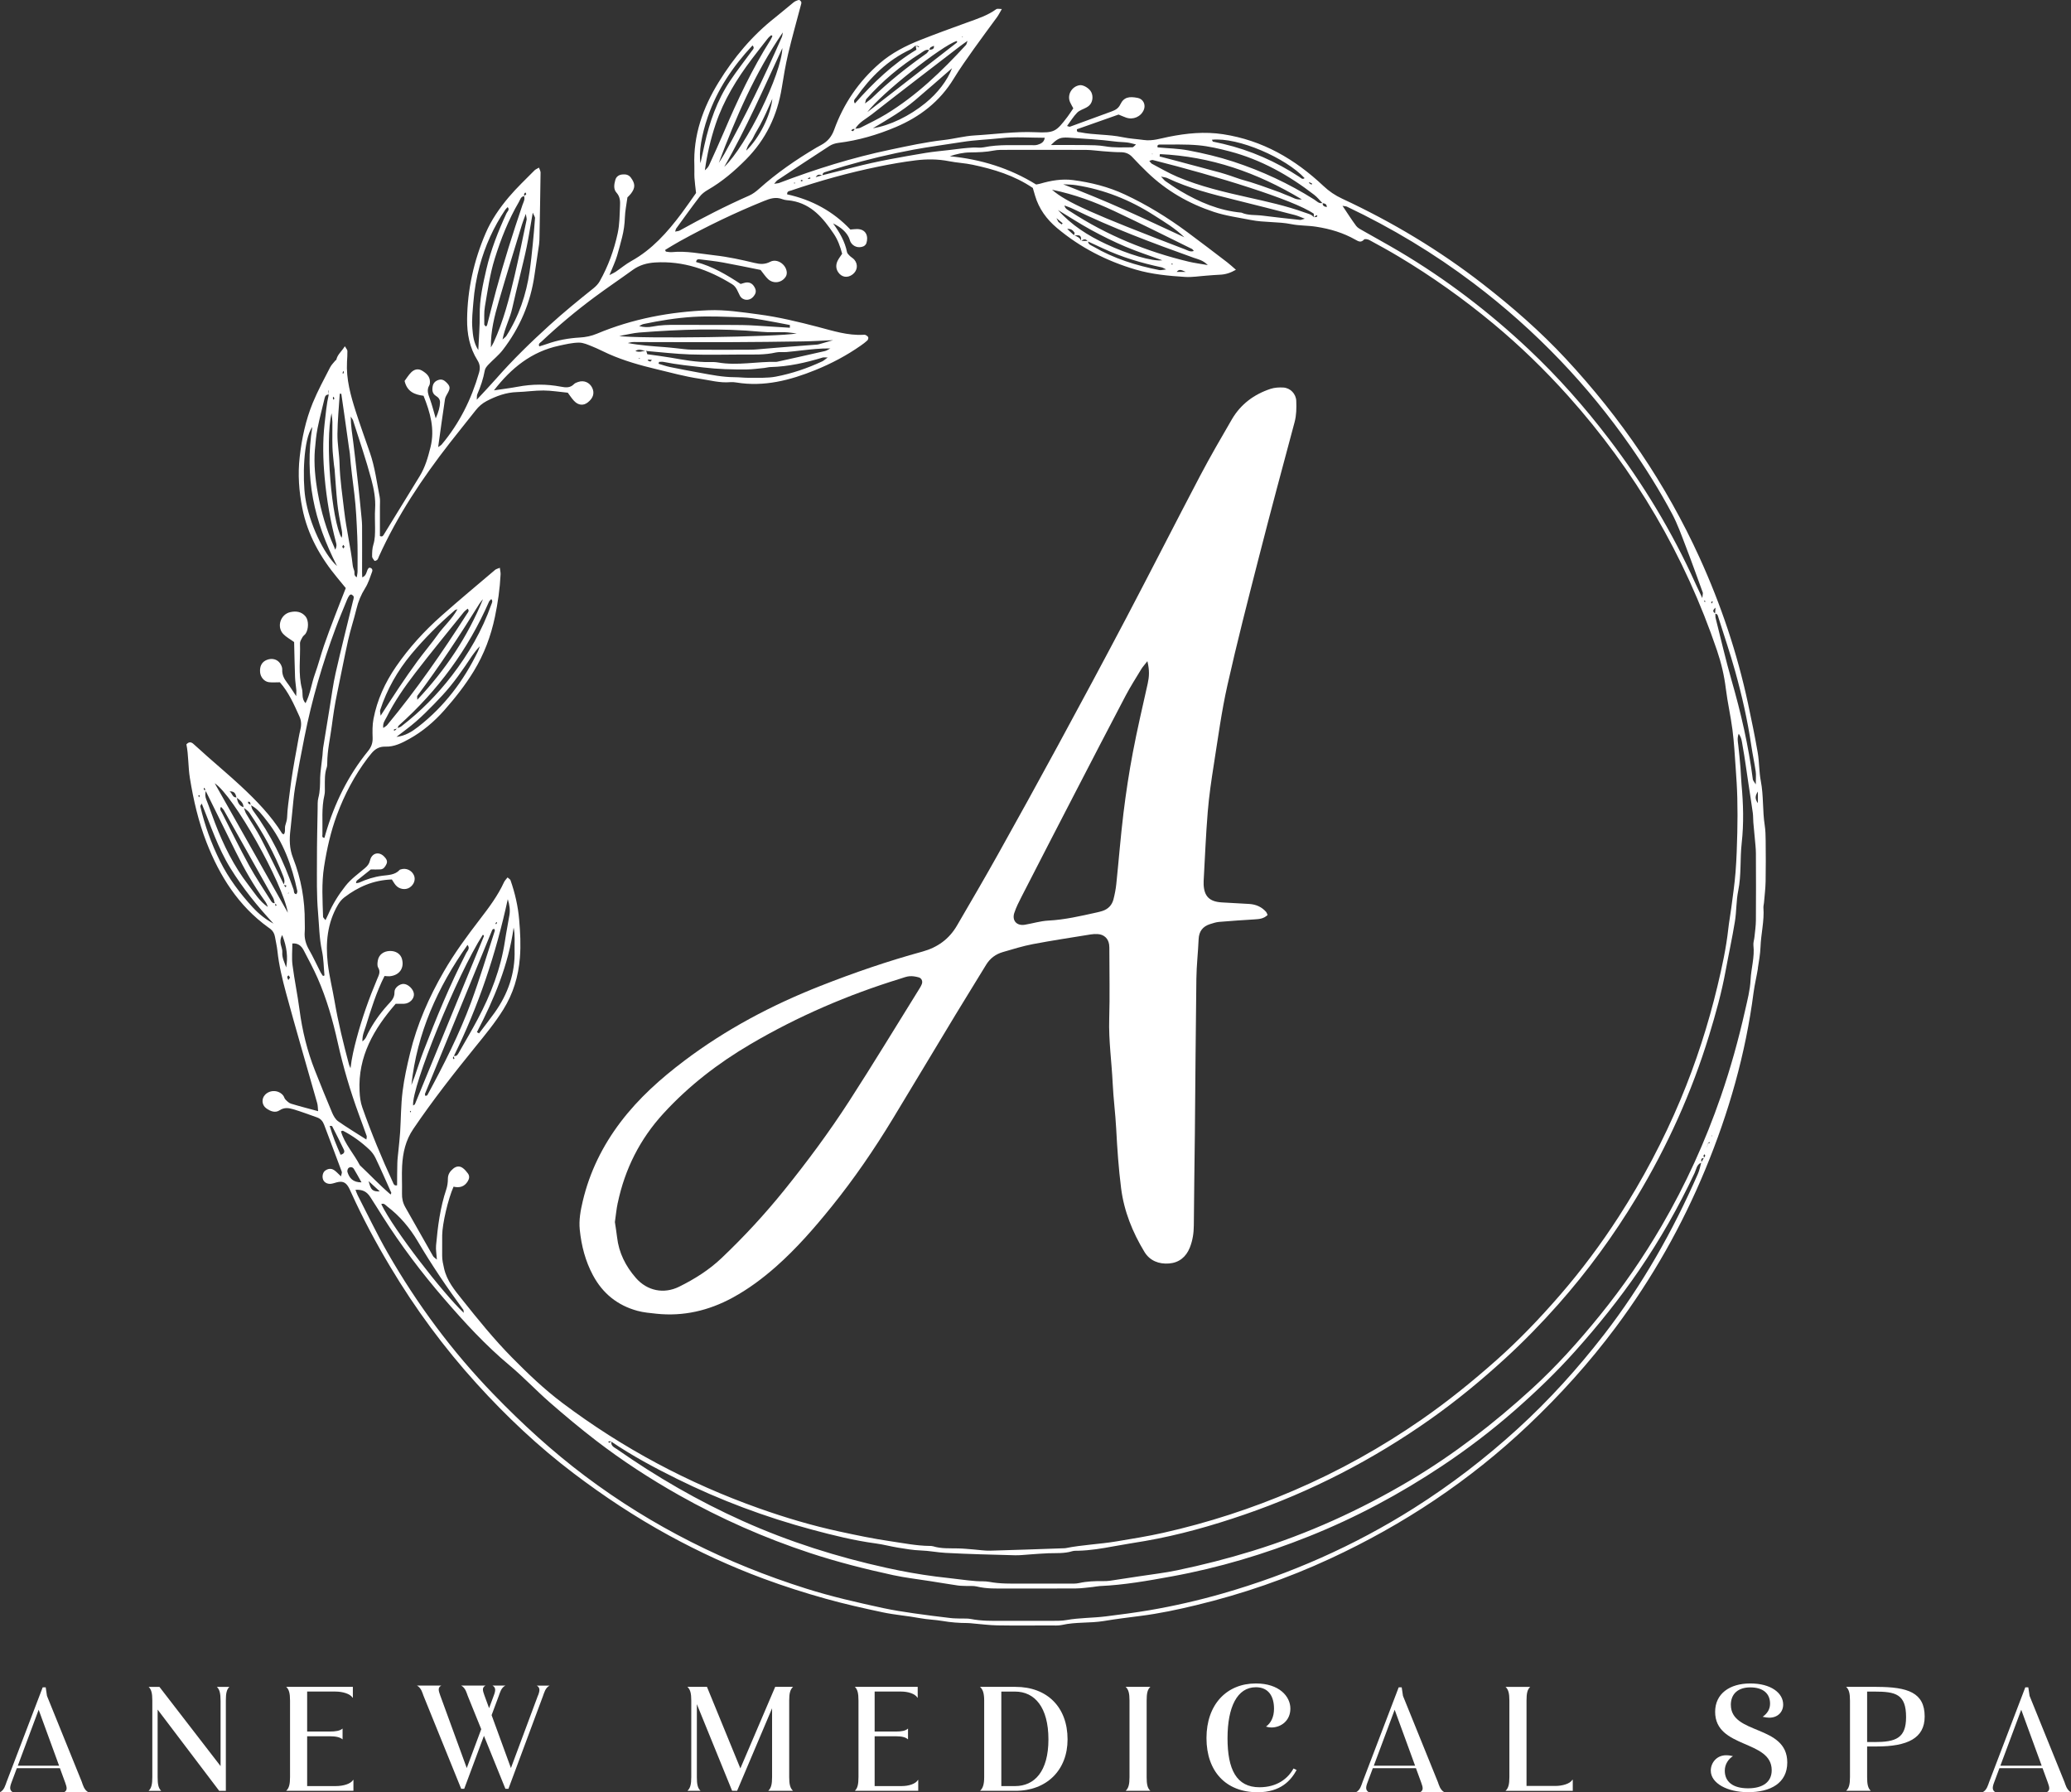 <?xml version="1.0" encoding="UTF-8"?> <svg xmlns="http://www.w3.org/2000/svg" id="Layer_2" data-name="Layer 2" viewBox="0 0 843.23 729.66"><rect x="0" y="0" width="843.23" height="729.66" fill="#333333" stroke="none"/><defs><style> .cls-1 { fill: #fff; stroke-width: 0px; } </style></defs><g id="Layer_2-2" data-name="Layer 2"><g><g><path class="cls-1" d="M241.44,519.2c3.97,7.43,10.03,12.28,18.12,14.47,2.48.67,5.1.9,7.67,1.17,11.01,1.17,21.32-1.25,30.98-6.49,6.45-3.5,12.31-7.87,17.81-12.73,8.31-7.35,15.56-15.69,22.52-24.3,9.21-11.4,17.47-23.47,25.06-35.99,8.51-14.04,16.94-28.13,25.43-42.18,4.12-6.81,8.35-13.56,12.48-20.37,1.61-2.65,3.93-4.34,6.83-5.18,4.05-1.18,8.09-2.44,12.22-3.23,7.81-1.48,15.67-2.66,23.52-3.94.96-.16,1.95-.21,2.92-.14,2.5.16,4.24,1.78,4.59,4.23.11.8.1,1.62.1,2.43,0,9.27.22,18.55-.06,27.81-.27,8.81,1,17.51,1.41,26.27.29,6.16,1.11,12.3,1.43,18.46.42,8.11.98,16.2,2,24.26,1.19,9.37,4.65,17.9,9.48,25.89,2.2,3.65,5.92,5.08,10.06,4.75,4.06-.32,6.91-2.65,8.43-6.45,1.16-2.9,1.62-5.91,1.64-9.05.08-12.52.3-25.04.43-37.56.21-20.98.33-41.95.61-62.93.07-5.35.69-10.7.92-16.05.14-3.19,1.68-5.17,4.63-6.12,1.22-.39,2.48-.8,3.75-.91,4.86-.41,9.73-.73,14.59-1.03,1.8-.11,3.54-.28,5.12-1.78-.32-.68-.4-1.02-.61-1.25-1.82-2.06-4.16-3.07-6.87-3.24-3.73-.24-7.47-.41-11.2-.63-4.96-.3-7.13-2.44-7.37-7.21-.02-.49-.03-.98,0-1.46.53-9.41.9-18.84,1.67-28.23.53-6.47,1.48-12.91,2.49-19.33,1.7-10.74,3.13-21.55,5.51-32.14,3.9-17.42,8.36-34.72,12.79-52.02,4.71-18.4,9.63-36.75,14.56-55.1.78-2.9.8-5.79.69-8.7-.11-2.86-2.41-5.26-5.26-5.43-1.75-.1-3.62.01-5.27.56-6.71,2.23-12.13,6.27-15.71,12.43-4.41,7.59-8.82,15.18-12.91,22.95-10.13,19.28-19.99,38.7-30.13,57.98-9.16,17.41-18.48,34.73-27.86,52.01-7.98,14.72-16.07,29.37-24.24,43.99-5.47,9.79-11.13,19.47-16.78,29.16-3.18,5.46-7.92,8.88-14.03,10.56-14.12,3.87-27.94,8.62-41.56,13.98-19.77,7.78-38.37,17.61-55.37,30.43-9.65,7.28-18.57,15.23-25.93,24.91-7.4,9.73-12.66,20.42-15.46,32.29-.89,3.77-1.62,7.65-1.22,11.6.66,6.53,2.27,12.78,5.39,18.6ZM412.99,371.66c.74-2.3,1.87-4.49,2.98-6.66,7.11-13.87,14.25-27.72,21.42-41.56,6.94-13.41,13.87-26.82,20.9-40.18,1.96-3.73,4.25-7.29,6.43-10.9.49-.81,1.15-1.51,2.45-3.18.94,3.78.73,6.41.13,9.12-2.09,9.35-4.28,18.68-6.06,28.09-1.54,8.12-2.78,16.3-3.79,24.5-1.18,9.66-1.93,19.36-2.94,29.04-.22,2.09-.63,4.17-1.15,6.21-.6,2.36-2.16,3.96-4.49,4.73-.77.25-1.56.44-2.36.62-6.49,1.43-12.95,2.96-19.65,3.3-3.21.16-6.38,1.16-9.58,1.69-3.27.54-5.32-1.65-4.3-4.82ZM251.53,489.72c2.92-13.82,9.02-25.98,18.62-36.44,10.32-11.25,22.22-20.42,35.36-28.14,19.3-11.35,39.7-20.12,61.06-26.7,1.24-.38,2.49-.9,3.76-1,1.24-.09,2.56.13,3.77.48,1.21.36,1.67,1.63,1.21,2.77-.24.6-.55,1.17-.9,1.72-9.54,15.32-18.88,30.77-28.68,45.92-8.12,12.56-17.03,24.58-26.44,36.24-7.88,9.77-16.36,18.94-25.45,27.58-5.13,4.88-11.03,8.58-17.31,11.69-6.24,3.09-13.02,1.72-17.64-3.58-4.14-4.75-6.92-10.2-7.64-16.57-.24-2.1-.6-4.18-.89-6.16.39-2.69.62-5.29,1.16-7.82Z"></path><path class="cls-1" d="M89.81,692.34v26.68l-24.9-32.26h-4.39c1.11,1.05,1.5,2.62,1.5,5.58v31.16c0,2.96-.39,4.53-1.5,5.58h5.11c-1.11-1.05-1.45-2.62-1.45-5.58v-27.49l25.06,33.07h2.72v-36.74c0-2.96.33-4.53,1.45-5.58h-5.11c1.11,1.05,1.5,2.62,1.5,5.58Z"></path><path class="cls-1" d="M136.8,727.16h-11.74v-20.29h9.13c2.5,0,4.24.35,5.29,1.28v-4.42c-1.05.93-2.79,1.22-5.29,1.22h-9.13v-16.28h11.51c2.85,0,5.99.87,6.98,2.5h.12v-4.42h-27.15c1.16,1.05,1.57,2.62,1.57,5.58v31.16c0,2.96-.41,4.53-1.57,5.58h27.38v-4.42h-.12c-.99,1.63-4.07,2.5-6.97,2.5Z"></path><path class="cls-1" d="M322.9,686.76h-7.27l-14.18,33.19-13.6-33.19h-7.96c1.16,1.05,1.57,2.62,1.57,5.58v31.16c0,2.96-.41,4.53-1.57,5.58h5.35c-1.16-1.05-1.51-2.62-1.51-5.58v-29.7l14.36,35.28h2.03l14.24-33.6v28.02c0,2.96-.41,4.53-1.57,5.58h10.11c-1.16-1.05-1.57-2.62-1.57-5.58v-31.16c0-2.96.41-4.53,1.57-5.58Z"></path><path class="cls-1" d="M367.19,727.16h-11.07v-20.29h8.6c2.36,0,4,.35,4.99,1.28v-4.42c-.99.93-2.63,1.22-4.99,1.22h-8.6v-16.28h10.85c2.68,0,5.64.87,6.57,2.5h.11v-4.42h-25.59c1.1,1.05,1.48,2.62,1.48,5.58v31.16c0,2.96-.38,4.53-1.48,5.58h25.81v-4.42h-.11c-.93,1.63-3.84,2.5-6.58,2.5Z"></path><path class="cls-1" d="M413.45,686.76h-14.42c1.16,1.05,1.69,2.62,1.69,5.58v31.16c0,2.96-.52,4.53-1.69,5.58h14.42c12.79,0,21.22-8.49,21.22-20.93,0-13.14-8.31-21.39-21.22-21.39ZM413.28,727.16h-5.58v-38.48h5.58c8.02,0,13.6,6.39,13.6,19.47s-5.7,19.01-13.6,19.01Z"></path><path class="cls-1" d="M468.38,686.76h-10.06c1.16,1.05,1.57,2.62,1.57,5.58v31.16c0,2.96-.41,4.53-1.57,5.58h10.06c-1.16-1.05-1.51-2.62-1.51-5.58v-31.16c0-2.96.35-4.53,1.51-5.58Z"></path><path class="cls-1" d="M512.8,727.63c-9.37,0-13-7.27-13-19.96s3.93-20.76,11.55-20.76c5.14,0,7.38,3.69,7.38,8.75,0,3.39-1.27,5.85-3.26,7.27.79.25,1.45.37,2.18.37,3.87,0,7.74-2.71,7.74-7.7s-4.6-10.23-14.03-10.23c-11.97,0-20.13,8.62-20.13,22.24s7.98,22.05,20.8,22.05c9.49,0,13.6-4.87,15.9-9.05l-1.27-.62c-2.24,4.07-6.65,7.64-13.85,7.64Z"></path><path class="cls-1" d="M633.22,727.1h-11.68v-34.76c0-2.96.35-4.53,1.51-5.58h-10.06c1.16,1.05,1.57,2.62,1.57,5.58v31.16c0,2.96-.41,4.53-1.57,5.58h27.38v-4.48h-.17c-.93,1.63-4.13,2.5-6.98,2.5Z"></path><path class="cls-1" d="M704.73,694.1c0-4.55,3.01-7.13,7.92-7.13,5.16,0,8.05,2.46,8.05,6.63,0,2.27-1.11,3.99-3.01,5.34,1.04.25,1.97.37,2.7.37,3.38,0,5.65-2.27,5.65-5.34,0-4.73-4.98-8.6-13.39-8.6s-14.31,4.18-14.31,11.55c0,15.05,23.03,11.3,23.03,23.77,0,4.73-3.5,7.37-9.64,7.37s-9.46-2.64-9.46-7.19c0-2.7,1.6-4.85,3.32-5.9-.86-.18-1.54-.37-2.76-.37-3.87,0-6.26,3.07-6.26,6.26,0,5.16,6.76,8.78,15.17,8.78,9.15,0,15.97-3.69,15.97-12.1,0-15.48-22.97-11.18-22.97-23.46Z"></path><path class="cls-1" d="M764.05,686.76h-12.38c1.16,1.05,1.57,2.62,1.57,5.58v31.16c0,2.96-.41,4.53-1.57,5.58h10.06c-1.16-1.05-1.51-2.62-1.51-5.58v-12.47h3.84c12.61,0,19.59-3.35,19.59-12.19,0-9.71-6.8-12.07-19.59-12.07ZM763.18,709.22h-2.96v-20.54h2.96c8.66,0,12.9,1.03,12.9,10.39,0,8.6-4.19,10.16-12.9,10.16Z"></path><path class="cls-1" d="M219.06,690.21l-11.03,29.6-7.87-21.54,2.93-7.86c.44-1.16.93-3.32,2.68-4.17h-5.24c1.37.8,1.31,1.96.55,3.97l-1.94,5.22-1.91-5.22c-.71-1.96-1.04-3.17.44-3.97h-9.89c1.8.96,2.29,3.22,2.62,4.07l5.54,13.68-5.9,15.82-10.81-29.6c-.71-1.96-1.04-3.17.44-3.97h-9.89c1.8.96,2.29,3.22,2.62,4.07l15.38,37.95h1.23l8.03-21.57,8.74,21.57h1.23l14.09-37.84c.44-1.16.93-3.32,2.68-4.17h-5.24c1.37.8,1.31,1.96.55,3.97Z"></path><path class="cls-1" d="M33.37,725.59l-14.24-35.15-.52-3.48h-1.23l-14.71,38.53c-.44,1.16-.93,3.32-2.68,4.17h5.24c-1.37-.8-1.31-1.96-.55-3.97l2.17-5.82h17.55l2.13,5.82c.71,1.96,1.04,3.17-.44,3.97h9.89c-1.8-.96-2.29-3.22-2.62-4.07ZM7.25,718.85l8.49-22.77,8.32,22.77H7.25Z"></path><path class="cls-1" d="M585.48,725.59l-14.24-35.15-.52-3.48h-1.23l-14.71,38.53c-.44,1.16-.93,3.32-2.68,4.17h5.24c-1.37-.8-1.31-1.96-.55-3.97l2.17-5.82h17.56l2.13,5.82c.71,1.96,1.04,3.17-.44,3.97h9.89c-1.8-.96-2.29-3.22-2.62-4.07ZM559.36,718.85l8.49-22.77,8.32,22.77h-16.8Z"></path><path class="cls-1" d="M833.34,729.66h9.89c-1.8-.96-2.29-3.22-2.62-4.07l-14.24-35.15-.52-3.48h-1.23l-14.71,38.53c-.44,1.16-.93,3.32-2.68,4.17h5.24c-1.37-.8-1.31-1.96-.55-3.97l2.17-5.82h17.56l2.13,5.82c.71,1.96,1.04,3.17-.44,3.97ZM814.48,718.85l8.49-22.77,8.32,22.77h-16.8Z"></path></g><path class="cls-1" d="M715.72,394.19c.46-2.87.98-5.76,1.09-8.66.19-5.35,1.59-10.61,1.19-16-.05-.64.17-1.29.22-1.94.24-2.91.61-5.82.67-8.73.11-5.53.07-11.06.02-16.59-.02-2.11-.07-4.24-.39-6.32-.92-5.95-.43-12-1.58-17.94-.73-3.8-.61-7.75-1.26-11.57-1.15-6.69-2.53-13.35-3.95-19.99-4.4-20.53-11.03-40.33-19.74-59.42-13.67-29.99-32.04-56.88-54.47-80.99-10.32-11.09-21.72-21.03-33.67-30.33-17.78-13.83-36.99-25.34-57.4-34.84-2.85-1.33-5.31-3-7.59-5.15-11.59-10.91-24.75-18.6-40.85-21.07-7.6-1.16-14.83-.41-22.17,1.05-3.32.66-6.58,1.79-10.06,1.3-2.89-.4-5.82-.54-8.66-1.14-5.74-1.22-11.65-.85-17.38-2.02-.54-.11-1.41.18-1.26-1.22,5.65-1.99,11.41-4.03,16.94-5.98,1.23.5,2.12.89,3.04,1.22,2.89,1.04,6.01-.3,7.23-3.08.92-2.1-.16-4.47-2.45-4.92-3.49-.69-5.65-.34-7.08,2.64-.8,1.68-2.08,2.33-3.6,2.89-5.63,2.07-11.26,4.14-16.91,6.19-.24.09-.58-.13-1.19-.29,1.39-1.88,2.56-3.83,4.1-5.41.96-.98,2.49-1.4,3.75-2.1.42-.23.84-.51,1.19-.84,1.37-1.28,1.71-3.63.83-5.41-.8-1.61-3.28-3.09-4.77-2.84-3.26.54-5.19,4.01-3.84,6.98.38.85.87,1.64,1.29,2.43-.88,1.28-1.57,2.38-2.35,3.42-4.64,6.1-5.36,6.66-13.06,6.31-8.33-.38-16.55.84-24.81,1.31-4.18.24-8.31,1.39-12.49,1.86-7.4.84-14.65,2.43-21.92,3.96-15.4,3.23-30.35,7.9-45.04,13.49-.52.2-1.12.21-2.13.38.68-.76.95-1.21,1.34-1.47,7.04-4.67,14.07-9.35,21.17-13.93,1.05-.68,2.39-1.11,3.65-1.26,8.11-1,15.87-3.27,23.36-6.44,9.82-4.16,17.92-10.4,23.56-19.65,2.53-4.16,5.37-8.14,8.19-12.12,3.09-4.37,6.34-8.65,9.48-12.99.63-.87,1.11-1.86,1.95-3.29-1.14,0-1.86-.23-2.23.04-3.62,2.62-7.8,3.96-11.93,5.45-6.41,2.32-12.82,4.65-19.15,7.16-5.91,2.34-11.55,5.24-16.41,9.44-8.55,7.39-14.73,16.46-18.55,27.05-1.02,2.83-2.65,4.74-5.14,6.12-.71.4-1.43.77-2.13,1.18-8.27,4.9-16.14,10.33-23.32,16.76-1.2,1.07-2.54,2.1-3.99,2.74-9.68,4.26-19.07,9.1-28.31,14.23-.48.26-1.09.27-1.85.44.22-.68.25-1.03.43-1.27,3.16-4.33,6.27-8.7,9.54-12.95.86-1.12,2.08-2.05,3.32-2.76,5.83-3.36,10.86-7.65,15.58-12.42,8.06-8.14,12.72-17.88,14.54-29.12.75-4.63,1.51-9.27,2.59-13.83,1.56-6.61,3.42-13.15,5.15-19.72.12-.46.33-.99.2-1.39-.12-.37-.71-.91-.97-.85-.76.18-1.55.5-2.16.98-2.54,2.02-4.98,4.18-7.53,6.19-9.33,7.32-16.81,16.29-22.98,26.31-6.39,10.4-10.4,21.61-9.89,34.07.07,1.62-.06,3.26.04,4.88.12,1.91.39,3.82.65,6.16-1.85,2.61-3.86,5.56-6,8.42-5.69,7.57-11.89,14.59-20.35,19.28-2.26,1.25-4.27,2.95-6.42,4.42-.48.33-1.04.55-2.5,1.31,1.28-3.18,2.41-5.48,3.12-7.9.73-2.48,1.39-4.98,2.03-7.48.68-2.67,1.05-5.37,1.14-8.15.09-2.58.64-5.14,1.04-8.12.28-.29.89-.82,1.38-1.45,1.88-2.43,1.85-4.11,0-6.6-.89-1.19-2.12-1.41-3.48-1.27-1.44.14-2.49.91-2.85,2.28-.47,1.74-.81,3.68.49,5.12,1.49,1.65,1.54,3.49,1.44,5.46-.18,3.71-.15,7.39-.96,11.11-1.49,6.9-3.87,13.38-7.3,19.5-.61,1.09-1.56,2.08-2.55,2.87-6.09,4.87-12.13,9.79-17.9,15.04-7.59,6.9-14.93,14.03-21.7,21.74-2.45,2.79-5.03,5.47-7.92,8.6.09-1.08,0-1.73.22-2.23,1.36-3.14,2.44-6.34,3.05-9.72.16-.86.85-1.7,1.49-2.37,1.9-2.01,4.12-3.74,5.8-5.91,6.97-9.04,11.34-19.22,12.95-30.55.59-4.16,1.27-8.32,1.86-12.48.16-1.12.16-2.27.18-3.41.16-8.61.32-17.23.43-25.85,0-.56-.36-1.13-.65-1.98-.82.49-1.43.71-1.83,1.13-3.53,3.59-7.23,7.05-10.47,10.89-3.77,4.47-7.13,9.33-9.44,14.74-4.77,11.14-7.39,22.76-7.52,34.95-.06,6,1.01,11.62,4.22,16.73,1.04,1.65,1.17,3.21.63,5.08-3.09,10.76-7.96,20.57-15.18,29.17-.32.39-.83.62-1.46,1.09.95-6.8,1.82-13.17,2.78-19.53.14-.9.73-1.75,1.18-2.59,1.05-1.94.94-2.69-.63-4.24-.86-.85-1.81-1.39-3.06-1.02-1.35.4-2.26,1.23-2.51,2.68-.27,1.54-.12,2.95,1.35,3.86,1.04.64,1.69,1.43,1.65,2.74-.05,1.68-.57,3.79-1.75,6.4-.77-2.61-1.43-5.27-2.35-7.85-.67-1.88-1.44-3.63-.28-5.57.23-.39.28-.94.28-1.41.02-2.25-1.42-3.51-3.15-4.56-1.66-1.01-3.23-.57-4.46.63-1.12,1.1-1.94,2.5-2.72,3.53,1.03,4.41,4.12,5.58,7.72,6.03,2.73,6.87,4.68,13.54,2.83,20.96-1.03,4.14-2.17,8.13-4.4,11.77-4.85,7.89-9.69,15.79-14.54,23.68-.32.51-.6,1.17-1.65.69,0-3.95,0-8,0-12.06,0-1.3.14-2.64-.1-3.89-1.2-6.02-1.95-12.15-3.98-17.99-1.92-5.53-3.91-11.03-5.7-16.59-2.14-6.64-4.01-13.35-3.62-20.45.08-1.46.2-2.93.16-4.38-.02-.49-.5-.96-1.04-1.9-1.33,2.17-3.1,3.41-3.49,5.61-.02.02-.03.04-.05.07-.03-.05-.06-.09-.08-.14-.8,1.01-1.8,1.92-2.38,3.05-2.44,4.77-5.02,9.49-7.05,14.43-2.9,7.07-4.47,14.45-5.34,22.12-.81,7.09-.28,13.92,1.07,20.78,2.13,10.79,7.36,20.04,14.31,28.41,1.13,1.36,2.25,2.72,3.39,4.12-1.57,4.03-3.08,7.78-4.51,11.57-1.5,3.94-3.01,7.87-4.37,11.86-1.31,3.83-2.3,7.77-3.68,11.57-1.4,3.85-1.85,8.03-3.82,11.87-1.74-1.9-.97-4.01-1.46-5.85-1.61-6.09-.59-12.3-.8-18.46-.03-.86.57-1.78,1.02-2.6.3-.55.94-.9,1.29-1.44,1.25-1.91,1.26-5.36-.02-6.94-1.64-2.01-3.91-2.3-6.22-1.79-3.99.86-5.67,5.93-2.91,8.88,1.16,1.25,2.77,2.08,4.45,3.31.12,4.65.2,9.52.38,14.38.07,1.77.37,3.53.53,5.29.05.51-.03,1.03-.07,2.35-1.55-2.31-2.54-3.96-3.71-5.48-1.22-1.6-2.08-3.22-1.97-5.34.04-.87-.41-1.9-.95-2.63-1.21-1.65-3.28-2.09-5.25-1.34-2.07.78-3.04,2.55-2.81,5.09.18,1.98,1.68,3.79,3.61,4.02,1.41.17,2.87.03,4.44.03,3.58,4.06,5.73,8.98,7.94,13.86.77,1.7.89,3.36.45,5.19-.64,2.67-1.06,5.4-1.56,8.1-1.07,5.72-2.07,11.44-2.76,17.23-.42,3.54-1.02,7.04-1.13,10.62-.03,1.11-.44,2.23-.74,3.32-.32,1.14.18,2.48-.55,3.55-.42-.15-.63-.15-.69-.25-4.59-7.4-10.61-13.56-16.92-19.43-4.4-4.09-9-7.96-13.51-11.95-1.95-1.72-3.84-3.51-5.81-5.21-.77-.66-1.7-.94-2.78.24.9,4.38.67,9.05,1.42,13.72,1.45,8.99,3.49,17.78,6.79,26.24,5.35,13.7,12.98,25.82,25.16,34.59.26.19.53.38.79.57,1.09.83,1.68,1.94,1.91,3.28.32,1.91.79,3.8.99,5.72.62,5.8,1.99,11.47,3.5,17.06,4.06,15.01,8.46,29.92,12.69,44.88.29,1.02.25,2.12.38,3.29-3.92-1.07-7.51-1.98-11.05-3.06-.84-.26-1.59-1.01-2.24-1.67-.44-.44-.55-1.19-.95-1.68-1.82-2.25-5.31-2.37-7.32-.31-1.58,1.62-1.39,4.21.43,5.54,1.67,1.22,3.67,2,5.44.82,1.92-1.27,3.74-.96,5.56-.43,3.26.96,6.44,2.19,9.66,3.31,1.49.51,2.38,1.57,2.92,3.02,2.39,6.37,4.82,12.73,7.18,19.11.15.42-.16,1.01-.32,1.88-1.19-1.09-1.92-1.98-2.85-2.57-1.2-.76-2.49-.58-3.64.29-.9.68-1.27,2.3-.81,3.56.42,1.15,1.68,1.91,3.16,1.76.79-.08,1.56-.37,2.34-.58,2.17-.57,3.47-.19,4.61,1.51.54.8.92,1.72,1.32,2.6,4.69,10.39,10.06,20.41,15.9,30.19,10.19,17.09,21.96,33.04,35.32,47.75,12.03,13.25,25.03,25.53,39.34,36.37,12.33,9.35,25.2,17.86,38.77,25.27,12.42,6.79,25.27,12.71,38.55,17.63,8.36,3.1,16.83,5.8,25.43,8.2,7.63,2.13,15.34,3.86,23.06,5.5,5.04,1.07,10.23,1.45,15.31,2.4,3.05.57,6.14.62,9.15,1.14,3.4.59,6.76.83,10.17.84.81,0,1.62.12,2.43.19,3.24.26,6.47.71,9.71.76,7.16.12,14.31.05,21.47.03,1.63,0,3.31.14,4.86-.21,5.58-1.27,11.31-.66,16.96-1.59,4.92-.82,9.91-1.44,14.87-2.07,7.71-.97,15.29-2.58,22.8-4.4,18.79-4.53,37.03-10.81,54.58-18.95,29.72-13.78,56.68-31.66,80.51-54.23,13.02-12.33,24.98-25.56,35.7-39.93,14.85-19.92,27.01-41.38,36.49-64.3,9.57-23.12,16.4-47.04,19.63-71.92.44-3.36,1.27-6.66,1.8-10.01ZM376.8,41.96c-6.4,5.21-14.36,9.13-21.4,10.26,6.3-3.73,12.01-7.06,17.06-11.32,5.03-4.25,9.97-8.62,15.17-13.13-1.91,5.02-5.86,10.15-10.83,14.19ZM391.75,14.8l.33.15-.35.15.02-.3ZM393.92,16.66c-.32.88-.36,1.37-.62,1.65-9.79,10.66-20.17,20.67-32.63,28.23-3.32,2.01-6.84,3.69-10.31,5.45-.62.31-1.41.31-2.13.42,1.6-2.7,4.43-4.04,6.76-5.87,11.86-9.31,23.85-18.45,35.79-27.64.87-.67,1.79-1.29,3.13-2.25ZM389.74,17.01c-.03.15-.13.31-.25.41-12.11,9.42-24.23,18.83-36.35,28.24,5.53-7.52,30.5-27.19,36.38-28.95.08.1.23.22.21.31ZM380.26,18.65c.18,1.47-.85,1.5-1.8,1.63,0-1.15,1.02-1.25,1.8-1.63ZM374.93,21.6c1-.62,1.98-1.64,3.38-1.24-.36.49-.64,1.09-1.11,1.42-7.82,5.53-15.31,11.46-22.19,18.14-.67.65-1.48,1.17-2.8,2.2.29-1.05.28-1.51.5-1.76,6.49-7.33,13.93-13.56,22.23-18.75ZM374.22,18.9c-.06.11-.12.22-.17.34-.41-.24-.82-.48-1.23-.72,0,0,0,0,0,0,.47.13.94.26,1.4.38ZM348.68,39.56c5.75-8.2,12.72-15.04,21.91-19.37.82-.39,1.48-1.11,2.22-1.68.08.47.17.95.31,1.74-9.52,5.74-17.56,13.41-25.04,21.88-.89-1.32.18-1.96.61-2.57ZM347.25,52.55c.22-.08.49-.04.75-.02-.21.3-.39.63-.66.84-.12.09-.5-.16-.77-.26.22-.19.42-.47.68-.56ZM303.86,61.31c.45-2.39,2.06-3.66,2.82-5.33.81-1.76,1.9-3.38,2.81-5.09.83-1.57,1.6-3.17,2.35-4.78.81-1.74,1.57-3.51,2.63-5.9-.7,6.85-5.31,15.93-10.61,21.11ZM294.87,67.97c8.88-15.51,16.02-31.84,23.69-48.41-.39,10.62-14.56,39.68-23.69,48.41ZM318.73,13.2c-.13.65-.15,1.34-.41,1.93-7.11,16.19-14.82,32.1-23.4,47.57-.69,1.25-1.51,2.42-2.27,3.63,6.97-18.56,14.77-36.66,26.08-53.13ZM312.76,15.47c.35-.44.84-.77,1.27-1.15.16.12.32.23.48.35-.25.52-.46,1.07-.76,1.55-7.49,11.82-13.42,24.42-18.89,37.26-1.97,4.62-4.06,9.2-6.14,13.77-.36.8-.99,1.47-1.73,2.09.9-6.43,2.34-12.66,4.38-18.76,3.29-9.82,8.63-18.48,14.83-26.66,2.15-2.84,4.36-5.65,6.56-8.45ZM288.18,47.58c3.83-11.1,10.24-20.55,18.21-29.09.99,1.04.2,1.6-.23,2.2-2.96,4.07-6.09,8.03-8.88,12.2-5.3,7.93-8.39,16.8-10.44,26.06-.52,2.33-1.01,4.65-1.63,7.47-.77-4.33.46-11.57,2.97-18.84ZM216.92,86.6c.59,1.36.95,1.78.92,2.16-.26,3.56-.56,7.12-.92,10.67-.38,3.7-.74,7.41-1.28,11.09-1.38,9.39-4.34,18.24-9.5,26.28-.25.39-.69.65-1.53,1.42.92-4.8,3.07-8.61,3.97-12.79.92-4.25,2.01-8.46,3.02-12.69.97-4.08,2.01-8.14,2.85-12.24.87-4.27,1.53-8.58,2.46-13.88ZM214.41,89.52c-1.59,7.57-3.12,15.16-4.88,22.69-2.17,9.28-4.54,18.52-8.55,27.23-.32.69-.74,1.33-1.11,1.99-.11-6.7,1.48-12.79,3.23-18.81,3.01-10.39,6.23-20.73,9.38-31.08.37-1.22.86-2.4,1.61-4.47.2,1.41.43,1.96.32,2.45ZM213.42,78.97c.07-.24.32-.43.49-.64.13.25.42.63.34.74-.19.28-.52.45-.81.66-.03-.26-.09-.52-.02-.76ZM211.28,82.21c.53-.91.74-2.19,2.11-2.35.45,1.33-.27,2.44-.68,3.64-3.89,11.47-7.55,23-10.71,34.69-1.18,4.37-2.28,8.75-3.41,13.13-.15.58-.17,1.21-.71,1.62-.35-.39-.71-.61-.7-.81.03-2.43-.16-4.92.25-7.29,1.13-6.52,2-13.09,3.98-19.44,2.51-8.07,5.59-15.88,9.87-23.19ZM194.75,142.53c-1.97-3.07-2.18-6.05-2.42-8.82-.31-3.51.13-7.1.41-10.65.39-4.99,1.25-9.92,2.55-14.76,2.22-8.2,5.68-15.84,10.42-22.9.26-.39.65-.7,1-1.08.93,1.09-.17,1.82-.49,2.52-3.39,7.36-6.36,14.86-8.19,22.78-1.42,6.14-2.79,12.25-2.71,18.63.06,4.51-.35,9.02-.58,14.27ZM715.73,322.25v4.75c-1.23-1.8-1.14-2.95,0-4.75ZM699.7,251.49c2.28,7.24,4.74,14.44,6.78,21.75,2.78,9.97,5.07,20.07,6.58,30.33.52,3.51,1.28,6.99,1.79,10.5.21,1.42.03,2.89.03,5.27-.71-1.19-1.15-1.6-1.2-2.05-1.75-13.68-4.84-27.05-8.65-40.3-2.4-8.36-4.35-16.85-6.48-25.29-.15-.59-.1-1.23-.13-1.84.99.07,1.06.94,1.28,1.64ZM698.49,247.39c-.08.97-.13,1.64-.18,2.29-.86-.56-1.13-1.2.18-2.29ZM697.1,244.72c.09.11.18.22.27.33-.13.21-.27.42-.4.63-.09-.1-.29-.25-.26-.31.1-.23.26-.44.4-.65ZM694.11,244.43c.07.12.14.24.21.37-.04.12-.08.25-.12.37-.12-.15-.27-.28-.35-.44-.02-.05.17-.19.26-.3ZM548.43,84.14c18.24,8.67,35.46,19.01,51.58,31.2,12.6,9.53,24.35,19.98,35.26,31.38,10.45,10.92,19.99,22.62,28.64,35.03,6.13,8.81,11.81,17.9,16.86,27.36,2.28,4.27,3.9,8.9,5.65,13.44,2.39,6.2,4.61,12.46,6.89,18.71.1.26-.04.61-.2,2.22-1.21-2.58-1.99-4.16-2.71-5.76-9.49-21.13-21.4-40.8-35.45-59.22-9.88-12.95-20.64-25.09-32.48-36.25-16.12-15.19-33.65-28.58-52.73-39.89-4.89-2.9-9.89-5.61-14.82-8.44-.97-.56-2.1-1.09-2.74-1.95-1.88-2.52-3.56-5.19-5.56-8.17.93.17,1.41.16,1.8.34ZM540.22,84.3c-.95-.2-1.78-.43-1.67-1.57.9.12,1.69.35,1.67,1.57ZM533.13,74.21c.36.15.72.32,1.06.48-.08.26-.12.39-.16.52-.36-.23-.72-.46-1.08-.71,0,0,.16-.3.18-.3ZM531.18,72.52c-.9.71-1.48-.07-2.1-.48-9.56-6.29-19.89-10.83-31.03-13.47-1.4-.33-2.81-.6-4.21-.92-.09-.02-.14-.26-.39-.76,10.79-1.12,30.22,7.51,37.73,15.63ZM472.3,58.85c5.19.04,10.42-.18,15.58.29,4.31.39,8.61,1.4,12.82,2.5,12.74,3.35,24,9.67,34.37,17.66,1.24.95,2.23,2.22,3.33,3.35-1.41.34-2.28-.77-3.29-1.41-10.33-6.52-21.31-11.62-32.93-15.43-6-1.96-12.12-3.4-18.28-4.57-4.12-.78-8.37-.85-12.55-1.23-.33-.99.34-1.17.96-1.17ZM536.36,87.71c-.06.19-.08.53-.18.56-.38.1-.78.11-1.18.15.3-.25.6-.52.93-.74.09-.06.28.02.43.04ZM530.02,81.17c-2.4.26-3.51-.73-4.74-1.17-1.38-.49-2.7-1.12-4.06-1.65-1.36-.52-2.74-.99-4.12-1.48-1.22-.44-2.44-.89-3.66-1.31-1.38-.47-2.76-.94-4.15-1.37-1.39-.43-2.8-.78-4.19-1.22-1.39-.44-2.75-.96-4.13-1.42-1.38-.46-2.76-.9-4.16-1.3-1.39-.4-2.81-.75-4.21-1.12-1.4-.38-2.8-.76-4.21-1.14-1.24-.33-2.49-.65-3.74-.99-1.4-.37-2.8-.76-4.2-1.13-1.4-.37-2.81-.74-4.21-1.11-1.36-.36-2.72-.71-4.09-1.07.04-.32.08-.63.12-.95,20.54.94,39.37,7.36,57.74,18.41ZM469.29,62.6l-.06.23-.28-.17.33-.06ZM469.38,65.15c25.66,6.44,57.41,16.19,65.55,21.87v1.39s0,0,0,0c-.96-1.19-2.42-1.42-3.76-1.91-7.46-2.7-15.2-4.39-22.92-6.12-9.79-2.19-19.57-4.46-28.84-8.39-3.57-1.51-6.94-3.5-10.38-5.31-.38-.2-.62-.67-1.08-1.18.62-.17,1.08-.45,1.44-.36ZM531.26,89.03c-1.22.35-1.54.54-1.83.51-5.12-.56-10.25-1.08-15.36-1.75-2.87-.38-5.85.01-8.59-1.22-9.05-.81-17.18-4.27-24.89-8.84-2.09-1.24-4.08-2.63-6.09-4-.46-.32-.8-.81-1.78-1.84,1.4.32,2.03.35,2.56.61,8.81,4.18,18.2,6.55,27.61,8.88,8.13,2,16.23,4.09,24.34,6.17,1.06.27,2.07.75,4.04,1.48ZM432.88,56.05c.65-.05,1.3-.08,1.95-.03,6.46.45,12.93.77,19.36,1.61,1.6.21,3.23.19,4.84.39,1.02.12,2.02.45,3.51.8-.78.65-1.11,1.15-1.43,1.15-3.72,0-7.44.25-11.16-.41-2.7-.47-5.49-.45-8.25-.5-4.21-.07-8.43-.02-13.79-.02,2.01-2.03,3.3-2.85,4.97-2.99ZM335.93,70.07c2.63-.79,5.24-1.66,7.87-2.42,9.31-2.7,18.71-4.98,28.26-6.74,6.52-1.2,13.09-2.04,19.63-3.09,5.32-.85,10.66-.99,15.98-1.58,5.75-.64,11.62-.15,17.71-.15-.26,1.91-1.66,2.44-2.94,2.85-.89.29-1.93.13-2.91.15-6.33.11-12.68-.41-18.97.88-1.41.29-2.92.03-4.38.1-1.46.07-2.91.21-4.36.36-1.76.19-3.52.43-5.28.64-3.21.39-6.44.65-9.63,1.18-9.87,1.65-19.72,3.36-29.42,5.88-4.19,1.09-8.4,2.13-12.6,3.19-.02-.68.35-1.05,1.04-1.26ZM334.73,71.37c-.76.22-1.52.44-2.61.75.91-1.46,1.78-.96,2.61-.75ZM329.72,72.24c.12.11.23.21.34.32-.27.12-.53.26-.81.33-.08.02-.22-.2-.33-.31.26-.11.53-.22.79-.33ZM326.27,73.25c.25.05.49.17.73.27-.24.11-.47.24-.72.3-.07.02-.26-.18-.26-.28,0-.1.19-.31.26-.29ZM323.38,74.34c.11,0,.23.06.34.09-.03.09-.06.26-.1.26-.11.01-.22-.05-.34-.08.03-.1.06-.27.1-.27ZM143.85,171.47c2.5,7.88,5.21,15.71,7.34,23.69,1.03,3.85,1.81,7.89,1.54,12.01-.17,2.59-.02,5.2-.02,7.81,0,2.27,0,4.51-.69,6.75-.48,1.52-.52,3.21-.51,4.83,0,.64.68,1.27.99,1.8,1.4-.13,1.47-1.11,1.77-1.78,7.54-16.69,17.62-31.8,28.83-46.2,3.49-4.48,7.09-8.89,10.6-13.36,1.23-1.57,2.67-2.81,4.43-3.74,3.92-2.05,7.96-3.53,12.47-3.66,3.57-.1,7.13-.67,10.69-.64,3.23.02,6.46.57,9.89.9.78,1.04,1.55,2.27,2.53,3.31,1.77,1.88,3.83,2.05,5.63.63,2.21-1.74,2.82-3.79,1.78-5.94-1.06-2.19-3.37-3.18-5.7-2.38-.61.21-1.29.44-1.71.88-1.6,1.65-3.43,1.41-5.43,1.03-5.8-1.1-11.61-1.06-17.43.03-3.13.59-6.29.96-9.73,1.48,7.02-9.07,15.29-15.75,26.46-18.16,2.68-.58,5.41-1.24,8.12-1.27,1.84-.02,3.73.88,5.51,1.59,2.26.9,4.42,2.05,6.65,3.04,6.25,2.76,12.8,4.61,19.43,6.19,5.82,1.39,11.62,3.01,17.53,3.87,4.14.61,8.26,1.79,12.54,1.41.8-.07,1.63,0,2.43.13,11.31,1.86,21.92-.89,32.24-5.08,6.49-2.63,12.68-5.9,18.43-9.93.93-.65,1.85-1.33,2.67-2.09.29-.27.49-.9.39-1.27-.1-.37-.6-.69-.98-.92-.26-.15-.64-.15-.96-.13-6.44.37-12.49-1.62-18.57-3.21-7.99-2.08-15.97-4.02-24.19-5.1-6.76-.89-13.53-1.95-20.33-1.68-15.66.62-30.91,3.46-45.44,9.55-2.28.95-4.55,1.42-7.03,1.56-4.5.26-8.97,1.06-13.25,2.59-1.04.37-2.1.67-3.18,1.01-.56-1.1.38-1.48.88-1.95,6.87-6.47,14.09-12.52,21.67-18.14,5.09-3.77,10.35-7.31,15.48-11.03,2.74-1.99,5.82-2.83,9.1-3.04,11.47-.71,21.72,2.89,31.34,8.83,1.87,1.15,2.29,3.04,3.21,4.72,1.1,2.01,3.83,2.21,5.37.47.89-1.01,1.46-2.11.79-3.54-.68-1.46-1.7-2.41-3.35-2.35-.78.03-1.55.37-2.52.62-5.6-3.68-11.45-7.18-18.13-8.93.12-1.32,1.04-1.16,1.79-1.06,3.05.38,6.11.7,9.14,1.25,5.24.95,10.45,2.06,15.32,3.03,1.21,1.5,2,2.76,3.05,3.74,2.2,2.02,5.56,1.54,7.18-.98.33-.5.48-1.24.43-1.85-.26-3.18-3.94-5.67-6.69-4.25-2.22,1.14-4.11,1.05-6.46.48-5.33-1.29-10.74-2.47-16.18-3.08-5.78-.64-11.55-1.89-17.44-1.31-.78.08-1.6-.11-2.39-.21-.1-.01-.18-.23-.27-.34,0-.15-.05-.38,0-.41,1.95-1.17,3.88-2.37,5.87-3.47,11.11-6.14,22.52-11.63,34.29-16.39,2.47-1,4.81-1.78,7.49-.73,1.18.46,2.54.42,3.82.64,8.12,1.4,12.84,7.15,17.09,13.44,1.64,2.43,2.65,5.19,3.42,8.13-.64.98-1.36,1.87-1.84,2.86-.76,1.55-.76,3.18.22,4.64,1.44,2.14,3.86,2.47,5.9.89,1.98-1.53,2.29-4.1.65-6.01-.52-.6-1.29-.98-1.86-1.55-.45-.44-.99-.97-1.1-1.54-.83-4.18-2.85-7.8-5.66-11.64,3.37,1.63,5.47,3.62,6.51,5.91.27.59.36,1.26.69,1.8,1.04,1.73,3.11,2.43,5.1,1.65.53-.2,1.1-.79,1.27-1.33.86-2.7-.03-5.7-3.8-5.74-.8,0-1.61.11-2.74.2-6.97-7.4-15.68-12.13-25.72-14.32-.15-1.35.93-1.34,1.56-1.55,11.64-3.97,23.44-7.26,35.51-9.73,5.07-1.04,10.17-1.94,15.27-2.57,4.47-.55,9.07-.54,13.59.36,3.16.63,6.43.76,9.58,1.43,8.59,1.83,16.95,4.33,24.5,9.45.28.97.6,2.04.91,3.12,1.56,5.33,4.71,9.63,8.88,13.14,9.46,7.96,20.24,13.5,32.08,16.97,6.57,1.93,13.35,2.57,20.14,3,2.89.18,5.81-.33,8.72-.53,1.78-.12,3.56-.31,5.34-.37,2.3-.07,4.37-.72,6.63-2.02-1.35-1.16-2.4-2.16-3.54-3.03-5.42-4.14-10.83-8.29-16.31-12.34-7.99-5.91-16.42-11.1-25.45-15.31-6.68-3.12-13.75-4.87-21.01-5.83-4.55-.6-9.05.2-13.45,1.48-.46.13-.94.19-1.59.32-10.7-6.63-22.48-10.29-35.15-11.5,2.69-.91,5.43-1.53,8.26-1.56,3.26-.04,6.49-.13,9.7-.77,1.57-.32,3.24-.26,4.86-.27,10.9-.02,21.8-.04,32.69.01,2.26.01,4.53.38,6.79.54,2.43.17,4.86.41,7.29.4,1.93,0,3.43.58,4.74,2,1.99,2.15,4.05,4.23,6.15,6.26,7.75,7.46,16.88,12.69,27.02,16.04,4.89,1.62,10.06,2.29,15.13,3.3,5.46,1.08,11,.6,16.45,1.69,3.29.66,6.73.52,10.11,1.05,5.7.88,11.04,2.47,16.02,5.31,1.17.67,2.23,1.27,3.45-.1.29-.33,1.54-.13,2.15.2,4,2.17,7.99,4.36,11.9,6.7,13.55,8.1,26.39,17.23,38.54,27.31,10.91,9.06,21.08,18.93,30.51,29.46,27.22,30.4,47.49,64.95,60.62,103.63,1.72,5.06,2.94,10.22,3.59,15.55.69,5.61,1.98,11.14,2.7,16.75.66,5.14.94,10.33,1.31,15.51.29,4.05.56,8.11.66,12.17.11,4.71.12,9.43,0,14.14-.13,5.36-.29,10.73-.71,16.07-.38,4.84-1.1,9.66-1.72,14.48-.37,2.89-.92,5.75-1.24,8.65-.86,7.88-2.57,15.62-4.4,23.3-3.77,15.77-8.74,31.16-15.01,46.14-7,16.69-15.42,32.61-25.23,47.8-7.24,11.21-15.22,21.88-23.95,31.95-8.1,9.33-16.62,18.27-25.9,26.49-9.62,8.53-19.57,16.59-30.13,23.93-16.47,11.45-33.89,21.16-52.32,29.07-17.18,7.38-34.9,13.13-53.13,17.22-6.28,1.41-12.67,2.43-19.03,3.49-6.87,1.15-13.85,1.38-20.67,2.74-.16.03-.32.04-.49.05-10.07.34-20.13.73-30.2.99-2.26.06-4.53-.32-6.8-.49-2.11-.16-4.21-.39-6.32-.43-3.41-.08-6.84.17-10.17-.86-.46-.14-.97-.15-1.45-.15-5.36-.06-10.59-1.13-15.87-1.9-7.04-1.02-13.96-2.48-20.9-3.98-11.11-2.4-21.96-5.63-32.65-9.42-28.85-10.23-55.54-24.47-80.04-42.88-7.45-5.6-14.09-11.96-20.61-18.57-7.32-7.43-13.85-15.51-20.32-23.64-3-3.76-6.16-7.55-7.28-12.53-.4-1.76-.8-3.45-.79-5.25.03-2.76-.02-5.53.01-8.29.06-4.79,2.42-14.85,4.63-19.8,2.39.56,4.43.06,5.8-2.22.65-1.09.79-2.15.03-3.18-.57-.77-1.21-1.53-1.96-2.11-1.33-1.02-2.69-.91-4.01.17-1.29,1.07-2.17,2.3-2.17,4.13,0,1.43-.19,2.92-.64,4.27-2.49,7.42-3.48,15.11-4.17,22.84-.16,1.74.19,3.53.34,5.79-.73-.65-1.29-.94-1.56-1.41-3.79-6.63-7.54-13.29-11.31-19.93-.99-1.74-1.4-3.57-1.34-5.59.09-3.74-.15-7.49.05-11.22.3-5.36,1.38-10.38,4.58-15.08,7.86-11.58,16.46-22.57,25.27-33.42,3.99-4.91,8.02-9.8,11.37-15.2,4.01-6.47,6.11-13.39,6.73-21.03.43-5.25.14-10.41-.3-15.55-.46-5.43-1.7-10.82-3.52-16.02-.13-.37-.64-.62-1.21-1.14-.55.73-1.13,1.28-1.44,1.95-2.53,5.52-6.15,10.33-9.81,15.09-5.26,6.83-10.35,13.76-14.67,21.24-6.05,10.47-10.9,21.44-13.75,33.21-1.25,5.17-2.42,10.4-3.07,15.68-.68,5.46-.65,11.01-.99,16.52-.16,2.58-.48,5.15-.72,7.72-.15,1.61-.38,3.22-.42,4.83-.09,3.05-.08,6.11-.1,9.09-1.18.29-1.39-.5-1.62-1.01-4.64-10.03-8.87-20.24-12.54-30.67-.77-2.18-1.01-4.35-1.12-6.65-.68-14.18,5.8-25.29,14.72-35.57,1.2,0,2.32.04,3.44,0,2.26-.1,4.14-2.02,3.97-4.01-.17-1.94-2.4-4.07-4.26-4.07-1.54,0-3.71,1.53-3.65,3.32.08,2.53-1.46,3.8-2.86,5.35-3.16,3.52-5.87,7.36-8.03,11.59-.47.92-.72,2.07-2.17,3.14-.09-2.56.81-4.32,1.35-6.07,2.15-6.95,4.3-13.91,7.65-20.55.82.05,1.45.16,2.06.11,4.02-.35,6.12-3.36,5.02-7.14-.58-1.99-2.53-3.24-4.93-3.16-2.58.09-4.47,1.52-4.88,3.92-.16.93-.29,2.13.15,2.85,1.07,1.74.24,3.12-.38,4.6-3.35,7.94-6.23,16.04-8.44,24.37-1.03,3.89-1.97,7.79-2.44,11.97-.2-.47-.47-.92-.6-1.41-2.29-8.57-4.42-17.18-5.91-25.93-.87-5.09-2.15-10.12-2.74-15.23-.97-8.35-.23-16.54,4.17-24,.64-1.09,1.51-2.14,2.5-2.91,5.65-4.35,11.94-7.08,19.41-7.34.5.75.95,1.59,1.55,2.3,1.42,1.7,3.97,2.1,5.69.98,1.82-1.19,2.54-3.32,1.71-5.07-.94-2.01-3.22-3-5.3-2.31-.15.05-.35.07-.45.18-1.94,2.15-4.7,2.08-7.19,2.42-3.26.44-6.3,1.4-9.26,2.75-.38.17-.84.17-1.36.26.15-.49.15-.87.34-1.03,1.88-1.54,3.79-3.04,5.7-4.56,1.36,0,2.66.07,3.94-.02,1.3-.09,1.91-1.09,2.42-2.14.62-1.28-.11-2.22-.89-3.05-2.13-2.25-5.07-1.53-5.8,1.56-.34,1.41-1.04,2.24-2.06,3.11-2.71,2.32-5.64,4.36-7.9,7.22-2.84,3.6-5.24,7.43-7.05,11.63-.3.7-.66,1.37-1.11,2.33-.49-.66-.97-1.01-.99-1.37-.2-6.8-.66-13.56.41-20.39,1.13-7.22,2.7-14.26,5.24-21.1,3.07-8.28,7.15-16.01,12.47-23.07.49-.65,1-1.28,1.52-1.9,1.51-1.84,3.23-2.9,5.83-2.81,3.48.11,6.61-1.46,9.6-3.12,5.46-3.03,10.17-7.04,14.28-11.68,4.41-4.99,8.54-10.23,12.02-15.94,4.19-6.87,6.96-14.23,8.61-22.11,1.2-5.73,2.02-11.47,2.3-17.29.04-.75-.17-1.5-.31-2.67-.89.38-1.52.5-1.94.86-7.31,6.2-14.68,12.34-21.84,18.69-6.95,6.16-13.2,13-18.48,20.68-4.46,6.5-7.7,13.54-9.18,21.29-.48,2.52-.44,5.18-.35,7.76.07,2.1-.58,3.75-1.87,5.34-8.11,9.96-13.65,21.26-17.25,33.55-.17.59-.33,1.18-.5,1.78-1.16-.09-.84-.93-.82-1.41.13-5.35-.43-10.74.82-16.04.26-1.09.15-2.27.16-3.4.02-2.6-.12-5.2.75-7.73.21-.6.23-1.28.23-1.93.03-5.04,1.17-9.94,1.83-14.9.59-4.48,1.24-8.94,2.18-13.37,1.53-7.26,2.89-14.55,4.51-21.78.95-4.25,2.35-8.4,3.37-12.64.73-3.03,1.87-5.79,3.54-8.45,1.28-2.03,2.01-4.42,2.84-6.71.3-.82-.08-1.59-1.17-1.63-1.36.87-.68,3.13-2.86,3.92-.03-.79-.06-1.36-.06-1.94,0-6.34.05-12.69,0-19.03-.02-1.94-.29-3.88-.46-5.82-.16-1.78-.35-3.55-.53-5.32-.17-1.61-.33-3.22-.51-4.83-.18-1.61-.37-3.21-.55-4.82-.5-4.34-.95-8.68-1.51-13.01-.45-3.49-1.04-6.97-1.05-10.66.36.6.85,1.16,1.05,1.81ZM260.37,135.38c16.53-1.29,33.06-1.87,49.61-.3,3.22.31,6.5.09,9.74.18,1.2.03,2.4.24,4.7.49-7.56,1.45-64.6,2.22-72.3,1.05,3.25-.58,5.73-1.23,8.25-1.43ZM260.24,132.77c.59-.29,1.15-.72,1.77-.85,6.65-1.39,13.32-2.49,20.14-2.91,6.68-.4,13.31-.02,19.96.18,2.74.08,5.47.56,8.19,1.02,3.78.63,7.54,1.4,11.31,2.11,0,.37,0,.74-.01,1.11-2.57-.16-5.15-.33-7.72-.48-3.89-.22-7.78-.57-11.67-.62-8.94-.1-17.88,0-26.82-.07-3.26-.02-6.48.05-9.7.69-1.72.34-3.52.31-5.45-.18ZM335.92,142.91c-6.43,1.48-12.88,2.9-19.32,4.33-.16.04-.32.08-.48.08-7.93-.17-15.84,1.63-23.78.25-1.11-.19-2.26-.19-3.4-.17-5.37.11-10.6-.89-15.85-1.8-3.17-.55-6.38-.93-9.53-1.38-.19-.6-.32-1.05-.46-1.5.14.08.26.19.39.2,5.79.48,11.58,1.17,17.38,1.37,7.13.24,14.28.06,21.41.04,4.54-.01,9.08.22,13.57-.82,1.39-.32,2.91-.07,4.36-.19,2.09-.17,4.17-.44,6.25-.67,3.82-.43,7.63-.86,11.63-.8-.73.36-1.42.88-2.18,1.06ZM337,145.54c-1.07.77-1.6,1.3-2.24,1.59-6.04,2.81-12.34,4.96-18.86,6.2-3.46.66-7.09.43-10.65.48-2.1.03-4.21-.24-6.31-.25-4.71-.02-9.29-.95-13.89-1.78-4.13-.75-8.26-1.53-12.37-2.38-1.54-.32-3.04-.87-4.55-1.31.07-.25.14-.5.21-.76.63,0,1.29-.11,1.89.02,5.39,1.1,10.84,1.61,16.29,2.26,5.83.7,11.63.84,17.46.8,2.42-.02,4.84-.38,7.26-.61.8-.08,1.6-.34,2.4-.36,7.31-.18,14.37-1.75,21.33-3.88.42-.13.91-.02,2.03-.02ZM265.42,146.54c-.31.33-.52.68-.64.65-.39-.08-.74-.31-1.11-.48.11-.11.22-.31.33-.31.42,0,.84.07,1.42.14ZM258.7,142.91c1.61-1.13,2.92-.03,4.15-.2-1.22.27-2.45.85-4.15.2ZM260.66,145.79c-.13.06-.27.17-.39.15-.12-.01-.23-.15-.35-.23.25.02.49.05.74.07ZM334.23,139.92c-.47.13-.93.32-1.41.36-4.52.36-9.04.69-13.56,1.04-2.59.2-5.17.44-7.76.64-1.94.15-3.88.4-5.83.41-7.97.05-15.93.07-23.9-.01-2.26-.02-4.52-.4-6.77-.62-1.45-.14-2.9-.32-4.36-.42-4.98-.37-9.96-.71-15.02-1.66.58-.13,1.16-.32,1.75-.38.64-.07,1.3-.02,1.95-.02,12.68.02,25.36.08,38.05.04,9.92-.03,19.83-.16,29.75-.31,3.72-.06,7.45-.3,12.09-.5-2.26.65-3.62,1.05-4.98,1.44ZM453.44,85.81c10.71,5.02,21.27,10.33,31.89,15.54.25.12.4.43.75.82-1.43.53-2.53-.25-3.62-.67-37.48-14.35-48.24-19.12-54.12-24.26,9.35,1.95,17.36,4.95,25.1,8.58ZM432.92,75.03c1.74.11,3.5.09,5.21.36,11.38,1.78,21.86,5.95,31.55,12.14,4.36,2.78,8.82,5.42,12.57,9.08-8.24-3.8-16.45-7.67-24.73-11.37-8.07-3.62-16.27-6.93-24.61-10.2ZM435.91,86.18c-1-.65-2.25-1.12-2.5-2.52,1.18.43,2.36.82,3.47,1.37,15.92,7.77,32.48,13.94,49.13,19.91,1.77.63,3.75.93,5.76,2.98-3.09-.54-5.43-.83-7.7-1.37-17.19-4.1-33.32-10.7-48.16-20.37ZM482.79,110.7h-3.68c1.01-1.27,1.81-.85,3.68,0ZM477.35,107.74c-.13-.04-.26-.09-.38-.13.03-.11.07-.23.1-.34.13.04.29.04.36.12.05.06-.05.23-.08.35ZM430.77,85.5c4.51,2.73,8.93,5.62,13.55,8.14,4.55,2.48,9.22,4.79,13.99,6.81,4.89,2.07,9.96,3.7,14.95,5.52-4.19.53-13.92-2.43-22.91-6.61-7.33-3.41-14.09-7.7-19.57-13.85ZM432.67,90.89c-.12.16-.25.32-.37.48-.43-.31-.89-.59-1.27-.95-.24-.23-.34-.59-.9-1.62,1.29,1.07,1.92,1.58,2.54,2.1ZM437.48,94.67c.15.22-.06.69-.18,1.09-.9-.78-1.75-1.59-2.77-2.57,1.53-.12,2.34.59,2.95,1.48ZM440.16,97.96c-.49-1.15-1.49-1.67-2.61-2.06,2.22-.35,2.74.07,2.61,2.06ZM442.78,98.11c-.83-.02-1.66-.04-2.49-.06.85-.65,1.69-.93,2.49.06ZM449.04,101.1c7.65,3.61,15.69,5.98,23.94,7.74.43.09.82.38,1.83.85-1.36.14-2.13.4-2.83.26-9.39-1.87-18.46-4.68-26.78-9.56-.88-.52-2.07-.78-2.19-2.07,2.01.92,4.02,1.84,6.02,2.78ZM248.8,586.89c-.17.15-.34.31-.54.43-.09.06-.31,0-.41-.08-.1-.07-.13-.24-.19-.37.26-.03.51-.09.77-.09.12,0,.25.06.37.12ZM188.83,534.49c-8.46-7.98-28.39-33.59-33.6-44.27,1.15-.54,1.77.45,2.44.96,5.11,3.87,9.18,8.7,12.42,14.19,5.69,9.64,11.95,18.89,18.58,27.9.08.11.05.31.16,1.22ZM166.88,452.43c.1-.06.19-.13.29-.19.06.11.12.22.19.34-.05.12-.1.24-.15.35-.11-.17-.22-.33-.33-.5ZM206.75,366.08c.75,2.4,1,4.41.67,6.45-.57,3.5-1.29,6.97-1.81,10.47-1.7,11.34-5.76,21.86-11.1,31.91-2.43,4.58-5.07,9.06-7.65,13.57-.44.77-.9,1.68-2.03,1.39,9.99-20.24,17.09-41.48,21.92-63.79ZM201.73,376.01c.1-.23.25-.43.38-.65.09.1.18.21.27.31-.12.2-.24.41-.36.61-.1-.09-.3-.23-.28-.27ZM209.52,386.86c.25,9.41-2.7,17.8-8.11,25.39-2.05,2.87-4.23,5.64-6.36,8.46-.29-.17-.58-.33-.87-.5,7-13.47,12.83-27.35,14.95-42.56.66,3.08.3,6.15.38,9.2ZM184.72,430.06c.1.3.21.6.29.91.02.07-.15.18-.24.27-.13-.18-.4-.38-.37-.54.03-.22.19-.43.32-.64ZM201.47,378.92c-3.17,9.71-6.1,19.5-9.64,29.07-4.85,13.12-11.18,25.58-17.83,37.87-.1.19-.53.21-.81.31-.06-.29-.24-.63-.15-.86,9.1-22.23,18.22-44.46,27.36-66.68.1-.24.5-.36.76-.54.11.27.38.6.31.81ZM197.02,381.17c-9.34,22.79-18.69,45.57-28.07,68.35-.1.24-.49.37-.75.55-.68-7.65,17.95-53.27,28.36-69.47.13.06.3.08.38.18.08.09.12.29.08.4ZM189.87,387.93c-6.68,13.03-12.27,26.53-17.5,40.18-1.28,3.33-2.34,6.75-3.52,10.12-.42,1.19-.9,2.36-1.35,3.54,2.27-21.14,10.65-39.83,22.86-57.08,1.14,1.46-.04,2.36-.48,3.24ZM169.39,293.73c2.57-2.24,5-4.66,7.38-7.11,2.27-2.33,4.5-4.7,6.55-7.22,2.16-2.64,4.15-5.42,6.08-8.23,1.87-2.74,3.57-5.59,5.96-8.08-.25.7-.45,1.43-.77,2.1-5.82,12.03-13.7,22.45-24.3,30.69-2.55,1.98-5.28,3.72-8.87,4.12,2.67-2.08,5.43-4.05,7.97-6.27ZM160.81,297.4c-.09.07-.37-.08-.56-.13.09-.12.16-.31.28-.35.33-.11.68-.19,1.02-.27-.24.26-.47.53-.74.75ZM184,275.03c-5.95,7.76-12.81,14.67-20.57,20.65-.44.34-1,.5-1.53.72.14-.38.23-.81.5-1.05,15.85-14.17,28.18-30.9,36.71-50.39.18-.4.6-.7.92-1.06.76.86.24,1.56-.02,2.3-3.71,10.52-9.25,20.03-16.01,28.84ZM169.91,284.89c0-.84-.16-1.36.02-1.61,9.04-12.09,17.35-24.68,25.28-37.51.41-.66.96-1.24,1.45-1.85-6.25,15.31-15.21,28.71-26.76,40.98ZM190.26,249.72c-10.08,15.73-20.67,31.09-32.63,45.47-.35.42-.89.68-1.58,1.19-.31-2,.73-3.15,1.35-4.39,3.21-6.42,7.29-12.31,11.64-17.97,6.42-8.37,13.14-16.51,19.75-24.74.45-.56,1.07-.98,1.63-1.48.78.92.16,1.43-.15,1.92ZM178.24,258.39c-2.64,3.68-5.59,7.13-8.27,10.77-2.59,3.51-5.06,7.12-7.5,10.74-2.42,3.59-4.74,7.26-7.49,11.48-.11-1.2-.35-1.81-.19-2.29,2.75-8.4,7.03-15.97,12.67-22.75,5.4-6.48,11.38-12.4,17.76-17.91.2-.17.52-.2,1.03-.4-2.18,4.02-5.52,6.86-8.02,10.35ZM139.48,151.83c.06-.27.2-.52.32-.78.08.13.16.26.24.39-.11.26-.23.53-.34.79-.08-.13-.24-.28-.21-.4ZM135.86,161.52c.1.28.2.56.3.83-.18.12-.35.25-.53.37-.03-.29-.1-.59-.08-.88,0-.11.2-.22.31-.32ZM128.23,182.94c.24-2.9.52-5.82,1.08-8.67.82-4.11,1.92-8.16,2.88-12.24.21-.91.7-1.41,1.65-1.41-.05-.54-.1-1.08-.15-1.62.06,0,.11,0,.17-.01v1.61c-.91,3.94-1.24,7.94-1.7,11.94-.83,7.32-.65,14.51.02,21.84.82,9.04,2.35,17.89,4.67,26.63.2.74.3,1.5-.36,2.8-.15-.4-.29-.81-.46-1.2-3.16-6.96-5.26-14.28-6.61-21.77-1.06-5.89-1.69-11.89-1.2-17.91ZM124.3,202.56c-1.13-7.51-.84-23.77,2.86-28.72-1.59,9.98-1.48,19.64.29,29.16,1.74,9.34,5.08,18.22,9.78,27.47-5.43-4.89-11.36-17.49-12.93-27.9ZM139.08,218.93c-4.04-6.74-6.82-39.51-4.08-50.68.16,1.63.33,2.57.34,3.5.03,3.4-.08,6.81.02,10.2.07,2.42.39,4.83.61,7.24.06.64.21,1.28.27,1.92.37,4.66.64,9.33,1.13,13.98.34,3.19.94,6.37,1.54,9.53.27,1.43.66,2.82.18,4.31ZM139.81,223.3c-.15-.24-.43-.48-.43-.73,0-.25.27-.5.42-.75.16.25.32.5.48.75-.16.25-.31.49-.47.74ZM140.15,208.06c-.72-6.41-1.74-12.77-1.9-19.24-.1-4.04-.9-8.08-.86-12.11.05-5.48.61-10.95.95-16.42.21.01.42.02.63.03.46,3.17.92,6.34,1.37,9.51.59,4.15,1.16,8.3,1.75,12.45.11.8.29,1.6.36,2.4.41,5.48,1.15,10.91,1.82,16.36.71,5.77.95,11.61,1.2,17.43.2,4.7.11,9.41.11,14.11,0,.74-.18,1.49-.31,2.44-1.41-.76-.75-1.86-1.04-2.65-.28-.76-.54-1.55-.63-2.34-.83-7.37-2.6-14.58-3.44-21.96ZM118.26,337.86c.26-2.25.45-4.51.69-6.77.38-3.54.62-7.1,1.21-10.6,1.16-6.85,2.46-13.68,3.82-20.49,3-15.1,7.3-29.84,12.68-44.27,1.47-3.95,3.12-7.83,4.71-11.73.24-.59.56-1.16.95-1.68.15-.2.65-.36.83-.26.37.21.85.59.87.93.05.61-.19,1.24-.34,1.86-2.36,9.72-4.81,19.41-7.03,29.16-1,4.39-1.57,8.89-2.3,13.34-.95,5.73-1.88,11.46-2.8,17.19-.15.96-.13,1.94-.24,2.91-.19,1.76-.43,3.52-.62,5.29-.14,1.29-.32,2.58-.34,3.87-.03,2.76,0,5.5-.73,8.22-.37,1.38-.26,2.9-.29,4.36-.12,6.99-.29,13.98-.28,20.97,0,7.15-.17,14.33.45,21.44.45,5.15.48,10.35,1.58,15.47.71,3.27.71,6.69,1.03,10.05-.2.08-.39.15-.59.23-.34-.51-.73-.98-1-1.52-1.55-3.04-2.96-6.15-4.65-9.11-1.34-2.34-2.03-4.72-1.8-7.41.11-1.29.01-2.6.02-3.9.07-9.01-1.5-17.77-4.78-26.13-1.5-3.82-1.52-7.55-1.06-11.45ZM108.83,334.42c6.53,8.35,10.03,18.04,12.21,28.28.06.29-.05.63-.13.93-.04.14-.19.25-.31.4-1.12-.17-.84-1.21-1.06-1.87-4-11.56-9.3-22.43-16.59-32.3-.4-.55-.51-1.31-.73-2,2.87,1.49,4.69,4.11,6.6,6.55ZM117.52,363.69c-.1.03-.2.06-.3.09.08-.15.15-.3.23-.46.03.12.05.25.08.37ZM115.55,360.04c-3.13-6.28-6.15-12.63-9.4-18.86-1.77-3.4-3.98-6.58-5.92-9.9-.42-.72-.62-1.56-.89-2.36.78.64,1.68,1.2,2.22,2,5.49,8.06,10.19,16.54,13.71,25.66.46,1.2.81,2.29.27,3.46ZM116.58,360.47c-.07.25-.13.49-.2.74-.13-.08-.3-.14-.38-.25-.13-.2-.23-.42-.33-.64.3.05.6.1.9.15ZM101.01,326.36c.26.07.66.06.75.21.16.31.21.68.28,1.04-.33-.16-.67-.29-.94-.52-.14-.12-.06-.48-.08-.73ZM99.14,328.63c-1.87-.59-2.4-2.13-2.71-3.82,1.3,1,2.7,1.92,2.71,3.82ZM96.29,324.64c-1.68.13-1.62-1.6-2.8-2.43,2.21-.17,2.43,1.21,2.8,2.43ZM83.78,322.05c4.07,8.23,8.13,16.46,12.19,24.7,3.45,7,7.31,13.76,11.89,20.08.52.72.93,1.51,1.18,2.41-3.43-2.34-5.5-5.84-7.94-9-5.9-7.64-10.12-16.21-13.56-25.18-1.22-3.17-2.28-6.4-3.55-9.55-.48-1.2-.51-2.31-.21-3.47ZM83.08,320.69c.1.1.24.18.3.3.1.23.18.46.26.7-.24-.04-.49-.07-.64-.21-.11-.1.05-.52.09-.79ZM81.02,324.62c-.09-.23-.21-.45-.26-.68-.01-.07.2-.24.3-.24.1,0,.3.2.28.26-.07.23-.21.44-.32.66ZM103.02,369.53c-5.28-5.76-9.96-11.95-13.45-18.98-3.54-7.12-6.22-14.55-8.02-22.29-.05-.21.26-.51.59-1.11,3.67,9.02,6.62,18.11,11.65,26.26,5.04,8.18,11.06,15.56,17.58,22.62-3.19-1.72-5.94-3.89-8.34-6.51ZM110.13,366.45c-2.92-4.67-6.03-9.23-8.67-14.04-3.89-7.1-7.45-14.38-11.13-21.59-.34-.66-1.06-1.31-.32-2.33.43.51.9.93,1.2,1.46,6.69,11.85,13.36,23.7,20,35.58.36.64.45,1.44.65,2.17-.91.1-1.32-.59-1.72-1.24ZM112.15,368.84c-.05-.32-.09-.63-.14-.95.23.2.45.4.68.6-.18.12-.36.23-.54.35ZM87.42,318.88c7.7,5.07,27.63,40.39,29.78,52.72-10.04-17.78-19.8-35.06-29.78-52.72ZM116.53,393.88c-.66-2.03-1.78-3.98-1.59-6.17.18-2.04-1.76-3.91-.04-7.04,1.95,4.95,2.35,9,1.62,13.21ZM117.4,399c-.16-.41-.41-.82-.45-1.24-.02-.21.34-.46.52-.69.18.25.36.5.63.89-.21.32-.46.68-.7,1.05ZM128.26,435.89c-3.18-8.01-5.2-16.31-6.32-24.87-.8-6.08-2.07-12.1-2.85-18.19-.36-2.84-.06-5.77-.06-8.71,2.16-.24,3.65.88,4.61,2.74,1.94,3.75,3.97,7.46,5.66,11.32,3.72,8.45,6.21,17.26,8.22,26.29,2.21,9.93,5.1,19.72,8.61,29.3,1.06,2.89,2.14,5.78,3.16,8.69.13.37-.06.86-.12,1.46-3.97-2.53-7.83-4.85-11.5-7.43-1.1-.77-1.89-2.2-2.44-3.49-2.4-5.67-4.7-11.38-6.97-17.11ZM138.68,470.13c-1.67-3.81-3.25-7.61-4.45-11.76.56.06.95.01,1.01.13,1.61,3.15,3.22,6.3,4.74,9.5.52,1.09,0,1.82-1.31,2.13ZM138.81,460.59c.31-.09.68-.32.87-.22,3.91,2.01,7.44,4.59,10.64,7.59,1.04.97,1.96,2.19,2.57,3.47,2.23,4.67,4.3,9.42,6.42,14.15.05.1-.09.28-.25.74-4.47-3.8-8.38-8.01-12.56-11.94-2.4-4.69-6.17-8.61-7.68-13.8ZM154.64,485.05c-2.96.08-3.65-.54-4.55-4.19,1.68,1.55,3.03,2.79,4.55,4.19ZM141.47,477.16c-.15-.48.09-1.38.46-1.66.67-.5,1.64-.43,2.13.36,1.02,1.64,1.91,3.35,3.13,5.51-3.53,0-4.95-1.77-5.72-4.21ZM653.08,543.35c-10.67,13.77-22.3,26.64-35.2,38.4-13.14,11.97-27.15,22.73-42.16,32.22-24.32,15.38-50.38,26.88-78.03,34.81-9.78,2.8-19.7,5.07-29.72,6.78-5.88,1-11.83,1.77-17.76,2.51-5.32.66-10.7.54-15.99,1.49-1.9.34-3.89.31-5.83.32-6.67.03-13.34-.04-20,0-4.39.02-8.77.1-13.12-.76-1.41-.28-2.92-.12-4.38-.18-1.3-.05-2.61-.04-3.89-.2-4.98-.6-9.96-1.19-14.92-1.92-4.16-.61-8.32-1.24-12.42-2.12-10.57-2.29-21.11-4.69-31.43-7.95-32.51-10.25-62.6-25.24-89.91-45.74-13.42-10.08-25.74-21.35-37.4-33.41-16.83-17.39-31.12-36.65-43.12-57.61-4.36-7.61-8.13-15.55-12.16-23.35-.36-.7-.6-1.47-.91-2.25,2.87-.13,4.54.66,6.04,2.95,1.69,2.58,3.3,5.22,4.96,7.83,7.5,11.82,15.92,22.98,25.06,33.55,8.28,9.59,16.85,18.94,26.63,27.11,5.73,4.79,10.87,10.27,16.5,15.19,6.12,5.33,12.36,10.55,18.79,15.49,10.7,8.22,22,15.57,33.77,22.21,17.03,9.6,34.82,17.45,53.39,23.57,11.09,3.65,22.38,6.51,33.77,8.98,4.88,1.06,9.88,1.62,14.82,2.4,3.83.61,7.65,1.24,11.49,1.81,1.12.17,2.27.15,3.4.2,1.46.07,2.98-.12,4.37.22,4.01.99,8.07.82,12.13.82,9.43,0,18.86.04,28.29-.03,2.26-.02,4.52-.37,6.77-.59.97-.1,1.93-.33,2.9-.38,9.88-.43,19.58-2.16,29.29-3.93,19.19-3.5,37.74-9.07,55.83-16.3,19.09-7.62,37.1-17.28,54.2-28.66,10.3-6.85,20.13-14.34,29.42-22.47,8.68-7.6,17.01-15.58,24.73-24.21,9.34-10.43,18.08-21.3,25.98-32.84,8.64-12.63,16.19-25.9,22.71-39.75.7-1.48.82-3.45,2.69-4.19-.42,1.51-.7,3.07-1.32,4.49-10.23,23.31-22.65,45.34-38.27,65.5ZM693.74,471.43c-.32.55-.64,1.11-.96,1.66-.24-1.23-.08-1.51.96-1.66ZM694.29,470.54c-.06.26-.27.47-.44.7-.11-.22-.25-.44-.26-.66,0-.22.26-.44.41-.66.11.21.33.44.29.61ZM696.11,465.32c-.27.12-.57.17-.86.25-.04.5-.08,1-.12,1.5-.01,0-.03,0-.04,0,.04-.49.08-.98.12-1.48.31-.23.62-.45.93-.68,0,.14.03.38-.03.41ZM697,462.67l-.08-.37.26.05-.18.32ZM710.54,411.33c-2.67,11.86-5.92,23.56-9.89,35.07-6.32,18.33-14.32,35.87-24.07,52.63-7.46,12.81-15.84,24.98-25.17,36.48-8.6,10.62-17.73,20.8-27.84,30.02-15.28,13.94-31.59,26.58-49.4,37.16-20.32,12.08-41.7,21.79-64.32,28.76-10.08,3.11-20.27,5.7-30.57,7.85-5.06,1.06-10.22,1.64-15.33,2.43-3.99.62-7.99,1.24-11.99,1.82-.96.14-1.94.17-2.91.16-3.26-.04-6.49.07-9.7.79-1.4.32-2.91.22-4.37.22-6.34.02-12.69.02-19.03.01-4.39,0-8.77.11-13.13-.72-1.74-.33-3.57-.16-5.35-.3-2.09-.17-4.19-.38-6.27-.66-3.37-.45-6.75-.77-10.12-1.2-6.75-.87-13.44-2.07-20.06-3.53-20.14-4.43-39.73-10.63-58.58-19.08-18-8.07-35.01-17.9-51.17-29.2-1.06-.74-2.65-1.31-2.34-3.1,8.48,5.74,17.48,10.56,26.64,15.1,17.67,8.75,36.06,15.61,55.08,20.72,8.57,2.3,17.2,4.44,26.02,5.62,3.03.41,6.01,1.22,9.03,1.71,3.03.49,6.09,1.03,9.15,1.13,3.43.11,6.78.81,10.16.99,9.41.51,18.83.72,28.25.97,1.94.05,3.89-.19,5.84-.32,2.59-.17,5.18-.42,7.78-.5,3.25-.1,6.51.15,9.69-.83.76-.23,1.61-.17,2.42-.19,4.87-.12,9.64-.91,14.41-1.8,4.28-.8,8.59-1.44,12.88-2.18,13.73-2.39,27.1-6.18,40.27-10.7,27.24-9.35,52.58-22.42,76.08-39.04,10.62-7.51,20.63-15.78,30.24-24.58,7.58-6.94,14.72-14.28,21.51-21.93,11.99-13.52,22.62-28.09,31.95-43.58,12.55-20.83,22.48-42.83,29.58-66.1,2.64-8.65,5.07-17.34,6.7-26.25,1.22-6.67,2.68-13.3,3.77-19.99.68-4.14.51-8.44,1.35-12.54,1.32-6.44.69-12.96,1.42-19.43.89-7.93.66-15.91-.07-23.87-.21-2.26-.24-4.54-.43-6.81-.26-3.07-.54-6.14-.9-9.19-.16-1.39-.51-2.76.17-4.63,1.25,1.68,1.31,3.37,1.58,4.83.93,5.09,1.6,10.23,2.37,15.34.6,4,1.23,8,1.79,12,.18,1.28.12,2.59.22,3.89.19,2.26.43,4.52.63,6.78.17,1.94.41,3.88.42,5.82.05,9.11.07,18.22,0,27.33-.02,2.26-.36,4.52-.59,6.78-.11,1.13-.54,2.28-.42,3.38.55,4.76-.93,9.35-1.16,14.05-.2,4.16-1.3,8.3-2.22,12.4Z"></path></g></g></svg> 